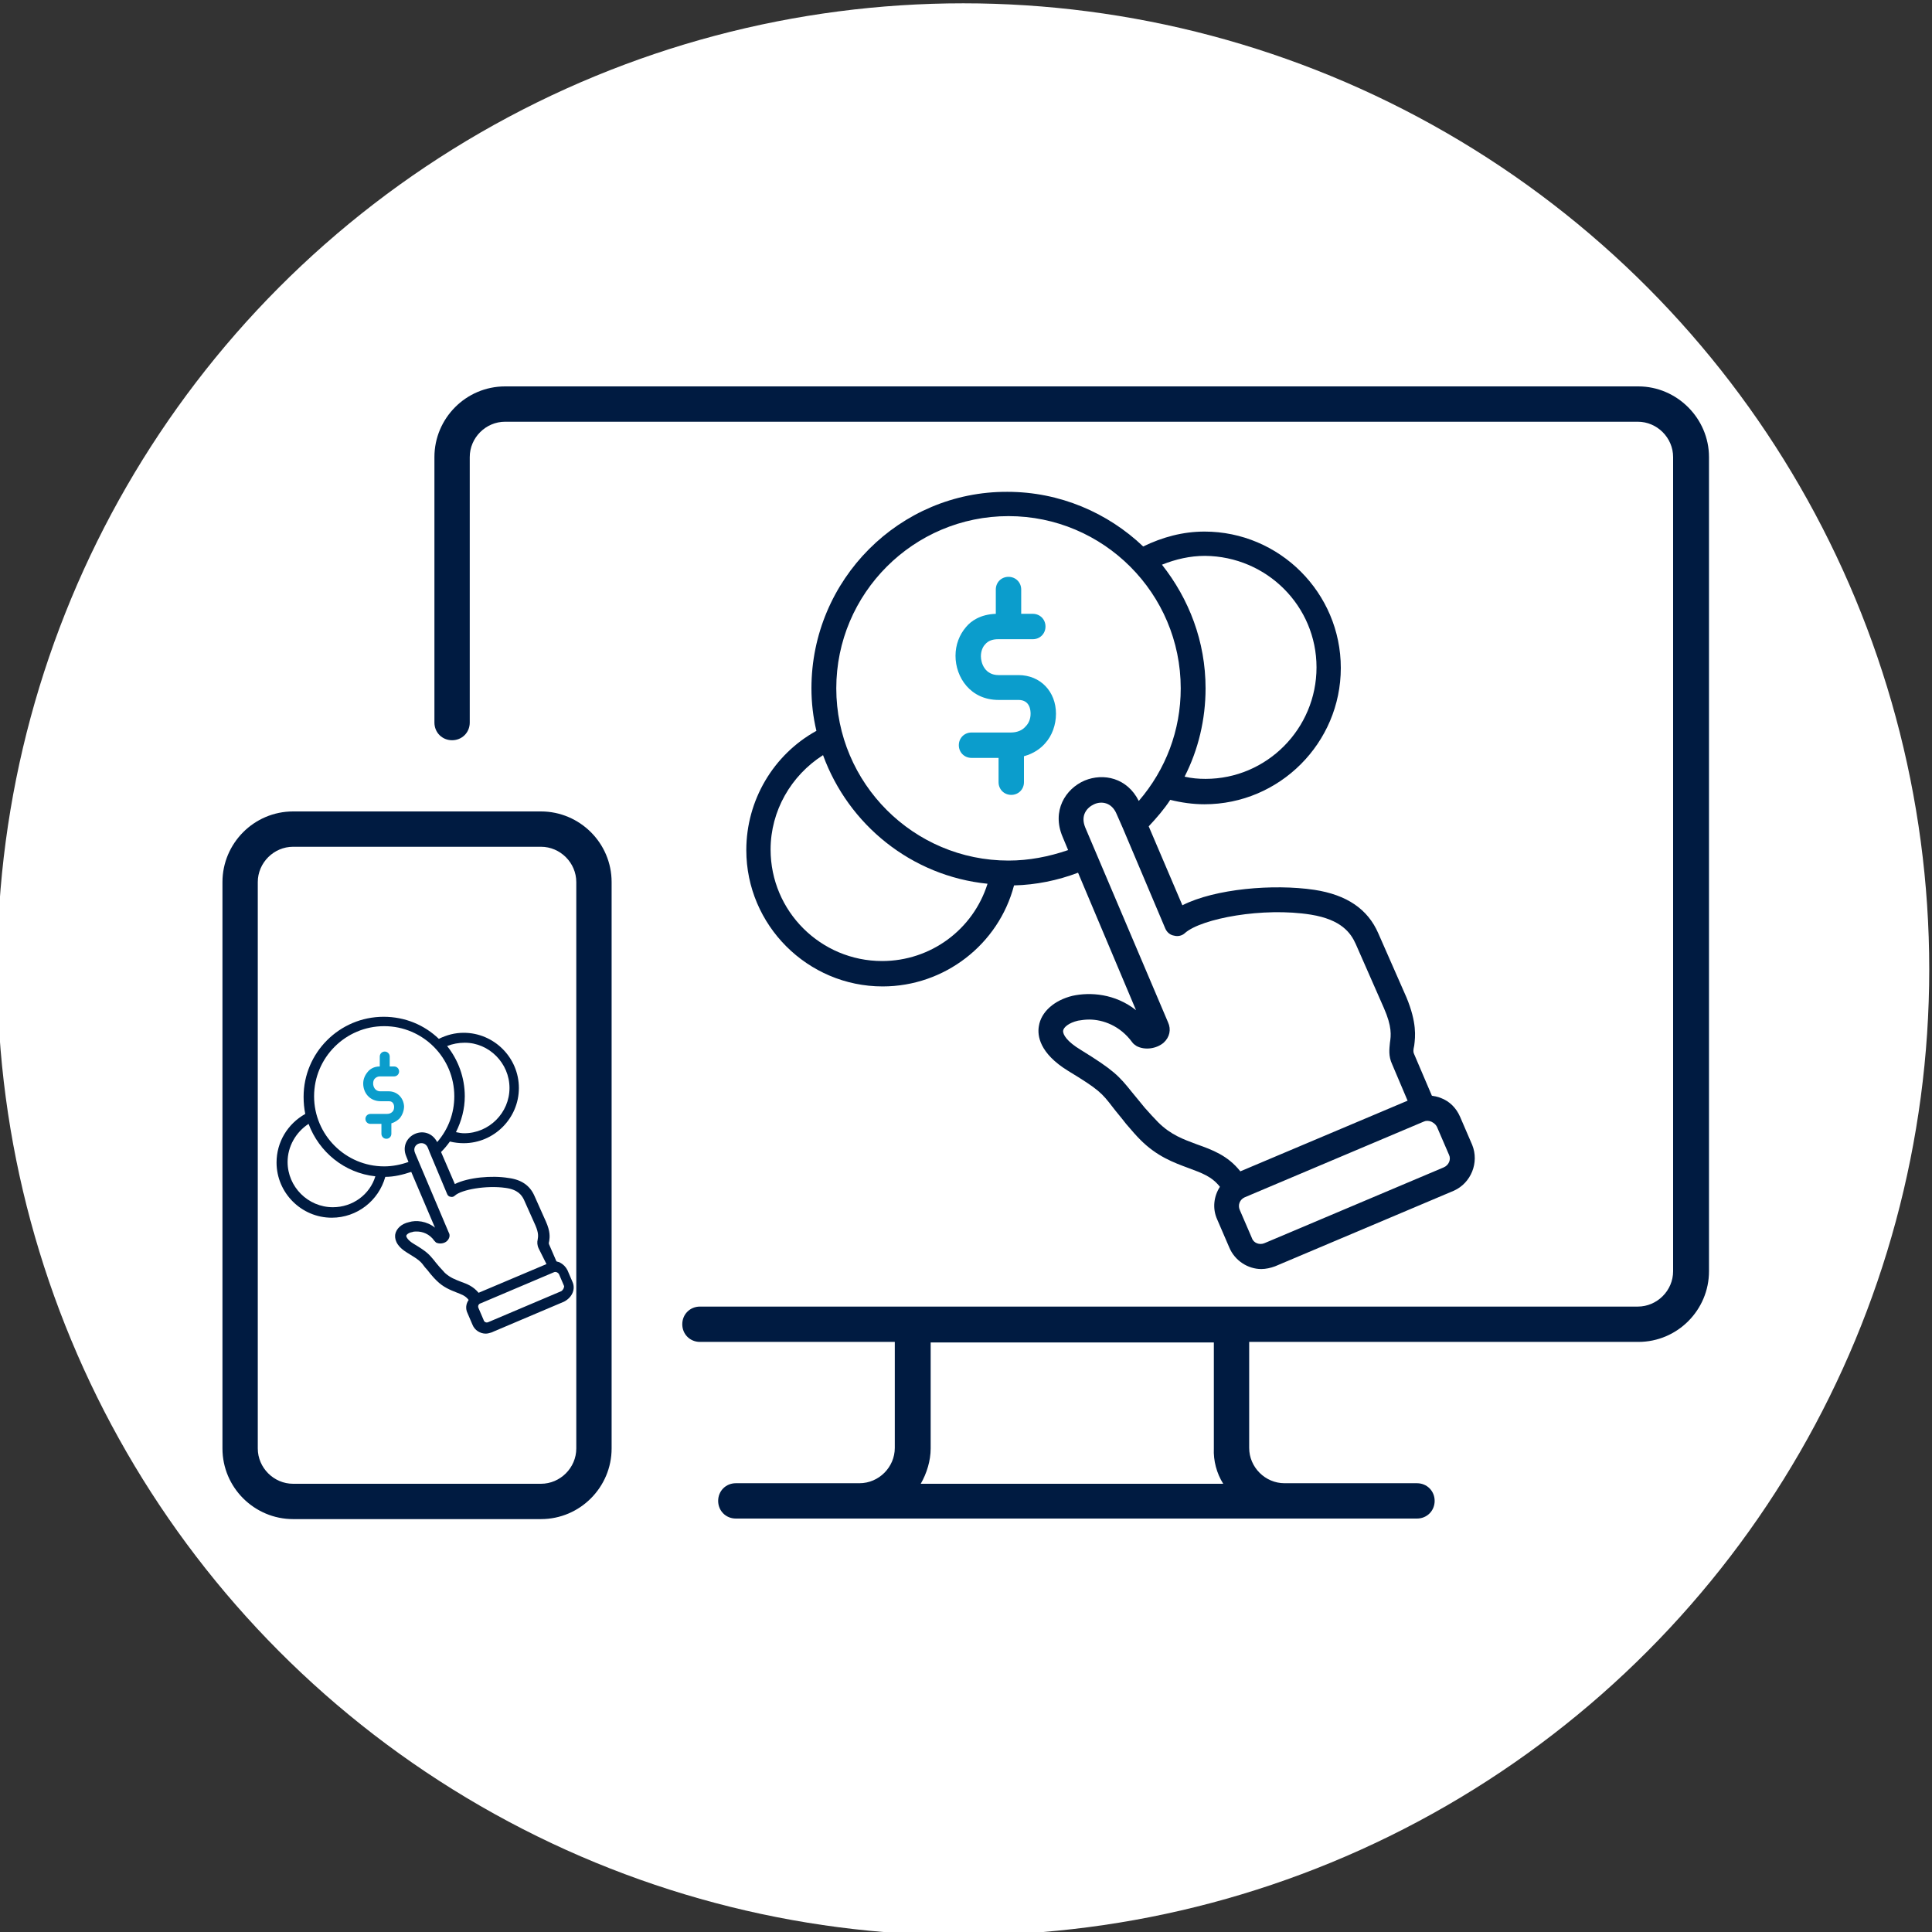 <svg xmlns="http://www.w3.org/2000/svg" xmlns:xlink="http://www.w3.org/1999/xlink" id="Layer_1" x="0px" y="0px" viewBox="0 0 350 350" style="enable-background:new 0 0 350 350;" xml:space="preserve"><rect x="0" y="0" width="350" height="350" fill="#333333" stroke="none"/><style type="text/css">	.st0{fill:#FFFFFF;}	.st1{fill:#001B41;}	.st2{fill:#0B9DCC;}</style><circle class="st0" cx="174.5" cy="175.6" r="175"></circle><path class="st1" d="M296.8,70H91.5c-7.1,0-12.8,5.8-12.8,12.8v48.1c0,1.8,1.4,3.2,3.2,3.2s3.2-1.4,3.2-3.2V82.8 c0-3.5,2.9-6.4,6.4-6.4h205.2c3.5,0,6.4,2.9,6.4,6.4v147.5c0,3.5-2.9,6.4-6.4,6.4H126.8c-1.8,0-3.2,1.4-3.2,3.2s1.4,3.2,3.2,3.2 h35.3v19.2c0,3.5-2.9,6.4-6.4,6.4h-22.4c-1.8,0-3.2,1.4-3.2,3.2c0,1.8,1.4,3.2,3.2,3.2h123.4c1.8,0,3.2-1.4,3.2-3.2 c0-1.8-1.4-3.2-3.2-3.2h-24c-3.5,0-6.4-2.9-6.4-6.4v-19.2h70.5c7.1,0,12.8-5.8,12.8-12.8V82.8C309.6,75.8,303.8,70,296.8,70z  M221.6,268.8h-54.8c1.1-1.9,1.8-4.2,1.8-6.4v-19.2h51.3v19.2C219.8,264.6,220.4,266.9,221.6,268.8z M98,147H53.1 c-7.1,0-12.8,5.8-12.8,12.8v102.6c0,7.1,5.8,12.8,12.8,12.8H98c7.1,0,12.8-5.8,12.8-12.8V159.8C110.8,152.7,105,147,98,147z  M104.4,262.4c0,3.5-2.9,6.4-6.4,6.4H53.1c-3.5,0-6.4-2.9-6.4-6.4V159.8c0-3.5,2.9-6.4,6.4-6.4H98c3.5,0,6.4,2.9,6.4,6.4V262.4z"></path><g>	<path class="st1" d="M266.7,207.4l-2.2-5.1c-0.7-1.6-1.9-2.8-3.5-3.4c-0.5-0.2-1-0.3-1.6-0.4l-3.2-7.5c-0.2-0.4-0.2-0.7,0-1.6  c0.2-1.6,0.5-4.1-1.4-8.7l-5.1-11.6c-1.9-4.4-5.7-7-11.6-7.9c-7.4-1.1-18-0.2-23.9,2.8l-6.1-14.3c1.4-1.5,2.8-3.1,3.9-4.8  c2,0.5,4.1,0.8,6.2,0.8c13.6,0,24.7-11.1,24.7-24.7c0-13.6-11.1-24.7-24.7-24.7c-3.9,0-7.6,1-11.1,2.7c-6.4-6.1-15.1-9.9-24.6-9.9  C163,89,147,105,147,124.7c0,2.6,0.3,5.2,0.9,7.7c-7.8,4.3-12.7,12.6-12.7,21.6c0,13.6,11.1,24.7,24.7,24.7  c11.2,0,21-7.6,23.8-18.3c4-0.1,7.9-0.9,11.6-2.3l10.5,24.9c-3.8-3-8.3-3.3-11.5-2.6c-3.3,0.8-5.7,2.9-6.1,5.5  c-0.3,1.7,0.1,4.9,5.3,8.1c5.6,3.4,6.1,4,8.1,6.6c0.6,0.8,1.4,1.7,2.4,3c1.1,1.3,1.9,2.2,2.6,2.9c3,3,6,4.1,8.7,5.1  c2.4,0.9,4.2,1.5,5.7,3.4c-1.1,1.7-1.4,3.9-0.5,5.9l2.2,5.1c1,2.4,3.4,3.9,5.8,3.9c0.8,0,1.7-0.2,2.5-0.5l32.4-13.7  C266.5,214.3,268,210.6,266.7,207.4z M238.5,120.9c0,11.1-9,20.2-20.1,20.2c-1.3,0-2.5-0.1-3.8-0.4c2.5-4.9,3.8-10.4,3.8-16  c0-8.5-3-16.2-7.9-22.4c2.5-1,5.1-1.6,7.8-1.6C229.5,100.8,238.5,109.8,238.5,120.9z M159.8,174.1c-11.1,0-20.2-9-20.2-20.2  c0-7,3.7-13.4,9.5-17.1c4.6,12.6,16,21.9,29.8,23.3C176.3,168.4,168.6,174.1,159.8,174.1z M182.7,155.9c-17.2,0-31.2-14-31.2-31.2  c0-17.2,14-31.2,31.2-31.2c17.2,0,31.2,14,31.2,31.2c0,7.6-2.7,14.7-7.6,20.4c-2.1-4.2-6.4-5.1-9.8-3.7c-3.5,1.5-6,5.5-4,10.2  l1,2.4C190,155.2,186.4,155.9,182.7,155.9z M216.8,207.3c-2.4-0.9-4.7-1.7-7-4c-0.7-0.7-1.5-1.6-2.4-2.6c-1-1.2-1.7-2.1-2.3-2.8  c-2.4-3-3.3-4-9.3-7.7c-2.5-1.5-3.3-2.8-3.2-3.5c0.1-0.6,1-1.4,2.7-1.8c0.6-0.1,1.3-0.2,2-0.2c2.5,0,5.6,1.1,7.8,4.1  c0.2,0.3,0.5,0.5,0.8,0.7c1.5,0.8,3.6,0.5,4.9-0.6c1.1-1,1.4-2.4,0.8-3.7l-15-35.3c-0.9-2.2,0.3-3.6,1.6-4.2  c1.3-0.6,3.2-0.4,4.1,1.8l1.1,2.5c0,0,0,0,0,0l7.7,18.2c0.3,0.7,0.9,1.2,1.6,1.3c0.7,0.2,1.5,0,2-0.5c3-2.6,14.1-4.7,22.8-3.3  c5.5,0.9,7.2,3.3,8.1,5.3l5.1,11.6c1.5,3.4,1.3,5,1.1,6.3c-0.1,1.1-0.3,2.4,0.4,3.9l2.8,6.6l-30.3,12.8  C222.4,209.3,219.6,208.3,216.8,207.3z M261.5,211.5l-32.4,13.7c-0.9,0.4-2,0-2.3-0.9l-2.2-5.1c-0.4-0.9,0-1.9,0.9-2.3l32.4-13.7  c0.4-0.2,0.9-0.2,1.4,0c0.4,0.2,0.8,0.5,1,0.9l2.2,5.1C262.9,210,262.5,211.1,261.5,211.5z"></path>	<path class="st2" d="M184.5,122.3h-3.6c-2.5,0-3.2-2.2-3.2-3.4c0-0.9,0.3-1.7,0.8-2.2c0.5-0.6,1.3-0.9,2.3-0.9h6.3  c1.3,0,2.3-1,2.3-2.3s-1-2.3-2.3-2.3H185v-4.4c0-1.3-1-2.3-2.3-2.3c-1.3,0-2.3,1-2.3,2.3v4.4c-2.8,0.1-4.5,1.3-5.4,2.4  c-1.2,1.4-1.9,3.2-1.9,5.2c0,3.9,2.7,8,7.8,8h3.6c2.1,0,2.2,1.9,2.2,2.5c0,0.9-0.3,1.7-0.9,2.3c-0.6,0.7-1.5,1.1-2.7,1.1H176  c-1.3,0-2.3,1-2.3,2.3s1,2.3,2.3,2.3h4.9v4.4c0,1.3,1,2.3,2.3,2.3c1.3,0,2.3-1,2.3-2.3V137c1.8-0.5,3-1.4,3.8-2.3  c1.3-1.4,2-3.4,2-5.4C191.3,125.3,188.5,122.3,184.5,122.3z"></path></g><g>	<path class="st1" d="M103.7,232.2l-0.9-2.1c-0.3-0.6-0.8-1.1-1.4-1.4c-0.2-0.1-0.4-0.1-0.6-0.2l-1.3-3c-0.1-0.2-0.1-0.3,0-0.7  c0.1-0.7,0.2-1.7-0.6-3.5l-2.1-4.7c-0.8-1.8-2.3-2.9-4.7-3.2c-3-0.5-7.3-0.1-9.7,1.1l-2.5-5.8c0.6-0.6,1.1-1.2,1.6-1.9  c0.8,0.2,1.7,0.3,2.5,0.3c5.5,0,10-4.5,10-10s-4.5-10-10-10c-1.6,0-3.1,0.4-4.5,1.1c-2.6-2.5-6.1-4-10-4c-8,0-14.5,6.5-14.5,14.5  c0,1.1,0.1,2.1,0.3,3.1c-3.2,1.8-5.2,5.1-5.2,8.8c0,5.5,4.5,10,10,10c4.6,0,8.5-3.1,9.7-7.4c1.6,0,3.2-0.4,4.7-0.9l4.3,10.1  c-1.5-1.2-3.4-1.4-4.7-1c-1.4,0.3-2.3,1.2-2.5,2.2c-0.1,0.7,0,2,2.1,3.3c2.3,1.4,2.5,1.6,3.3,2.7c0.3,0.3,0.6,0.7,1,1.2  c0.4,0.5,0.8,0.9,1.1,1.2c1.2,1.2,2.5,1.7,3.5,2.1c1,0.4,1.7,0.6,2.3,1.4c-0.5,0.7-0.6,1.6-0.2,2.4l0.9,2.1c0.4,1,1.4,1.6,2.4,1.6  c0.3,0,0.7-0.1,1-0.2l13.2-5.6C103.7,235,104.3,233.5,103.7,232.2z M92.3,197.1c0,4.5-3.7,8.2-8.2,8.2c-0.5,0-1-0.1-1.5-0.2  c1-2,1.6-4.2,1.6-6.5c0-3.4-1.2-6.6-3.2-9.1c1-0.4,2.1-0.6,3.2-0.6C88.6,188.9,92.3,192.6,92.3,197.1z M60.3,218.7  c-4.5,0-8.2-3.7-8.2-8.2c0-2.8,1.5-5.4,3.8-6.9c1.9,5.1,6.5,8.9,12.1,9.5C67,216.4,63.9,218.7,60.3,218.7z M69.6,211.3  c-7,0-12.7-5.7-12.7-12.7c0-7,5.7-12.7,12.7-12.7c7,0,12.7,5.7,12.7,12.7c0,3.1-1.1,6-3.1,8.3c-0.9-1.7-2.6-2.1-4-1.5  c-1.4,0.6-2.4,2.2-1.6,4.1l0.4,1C72.6,211,71.1,211.3,69.6,211.3z M83.5,232.2c-1-0.4-1.9-0.7-2.9-1.6c-0.3-0.3-0.6-0.7-1-1.1  c-0.4-0.5-0.7-0.8-0.9-1.1c-1-1.2-1.3-1.6-3.8-3.1c-1-0.6-1.3-1.2-1.3-1.4c0-0.2,0.4-0.6,1.1-0.7c0.2-0.1,0.5-0.1,0.8-0.1  c1,0,2.3,0.4,3.2,1.7c0.1,0.1,0.2,0.2,0.3,0.3c0.6,0.3,1.5,0.2,2-0.3c0.4-0.4,0.6-1,0.3-1.5l-6.1-14.4c-0.4-0.9,0.1-1.5,0.6-1.7  c0.5-0.2,1.3-0.2,1.7,0.7l0.4,1c0,0,0,0,0,0l3.1,7.4c0.1,0.3,0.4,0.5,0.6,0.5c0.3,0.1,0.6,0,0.8-0.2c1.2-1.1,5.7-1.9,9.2-1.4  c2.2,0.3,2.9,1.3,3.3,2.1l2.1,4.7c0.6,1.4,0.5,2,0.4,2.6c-0.1,0.4-0.1,1,0.2,1.6L99,229l-12.3,5.2C85.7,233,84.6,232.6,83.5,232.2z   M101.7,233.9l-13.2,5.6c-0.4,0.2-0.8,0-0.9-0.4l-0.9-2.1c-0.2-0.4,0-0.8,0.4-0.9l13.2-5.6c0.2-0.1,0.4-0.1,0.6,0  c0.2,0.1,0.3,0.2,0.4,0.4l0.9,2.1C102.2,233.3,102,233.7,101.7,233.9z"></path>	<path class="st2" d="M70.4,197.7h-1.5c-1,0-1.3-0.9-1.3-1.4c0-0.4,0.1-0.7,0.3-0.9c0.2-0.2,0.5-0.4,0.9-0.4h2.6  c0.5,0,0.9-0.4,0.9-0.9c0-0.5-0.4-0.9-0.9-0.9h-0.8v-1.8c0-0.5-0.4-0.9-0.9-0.9c-0.5,0-0.9,0.4-0.9,0.9v1.8c-1.1,0-1.8,0.5-2.2,1  c-0.5,0.6-0.8,1.3-0.8,2.1c0,1.6,1.1,3.2,3.2,3.2h1.5c0.8,0,0.9,0.8,0.9,1c0,0.4-0.1,0.7-0.3,0.9c-0.3,0.3-0.6,0.4-1.1,0.4h-2.9  c-0.5,0-0.9,0.4-0.9,0.9c0,0.5,0.4,0.9,0.9,0.9h2v1.8c0,0.5,0.4,0.9,0.9,0.9s0.9-0.4,0.9-0.9v-1.9c0.7-0.2,1.2-0.6,1.5-0.9  c0.5-0.6,0.8-1.4,0.8-2.2C73.1,198.9,72,197.7,70.4,197.7z"></path></g></svg>